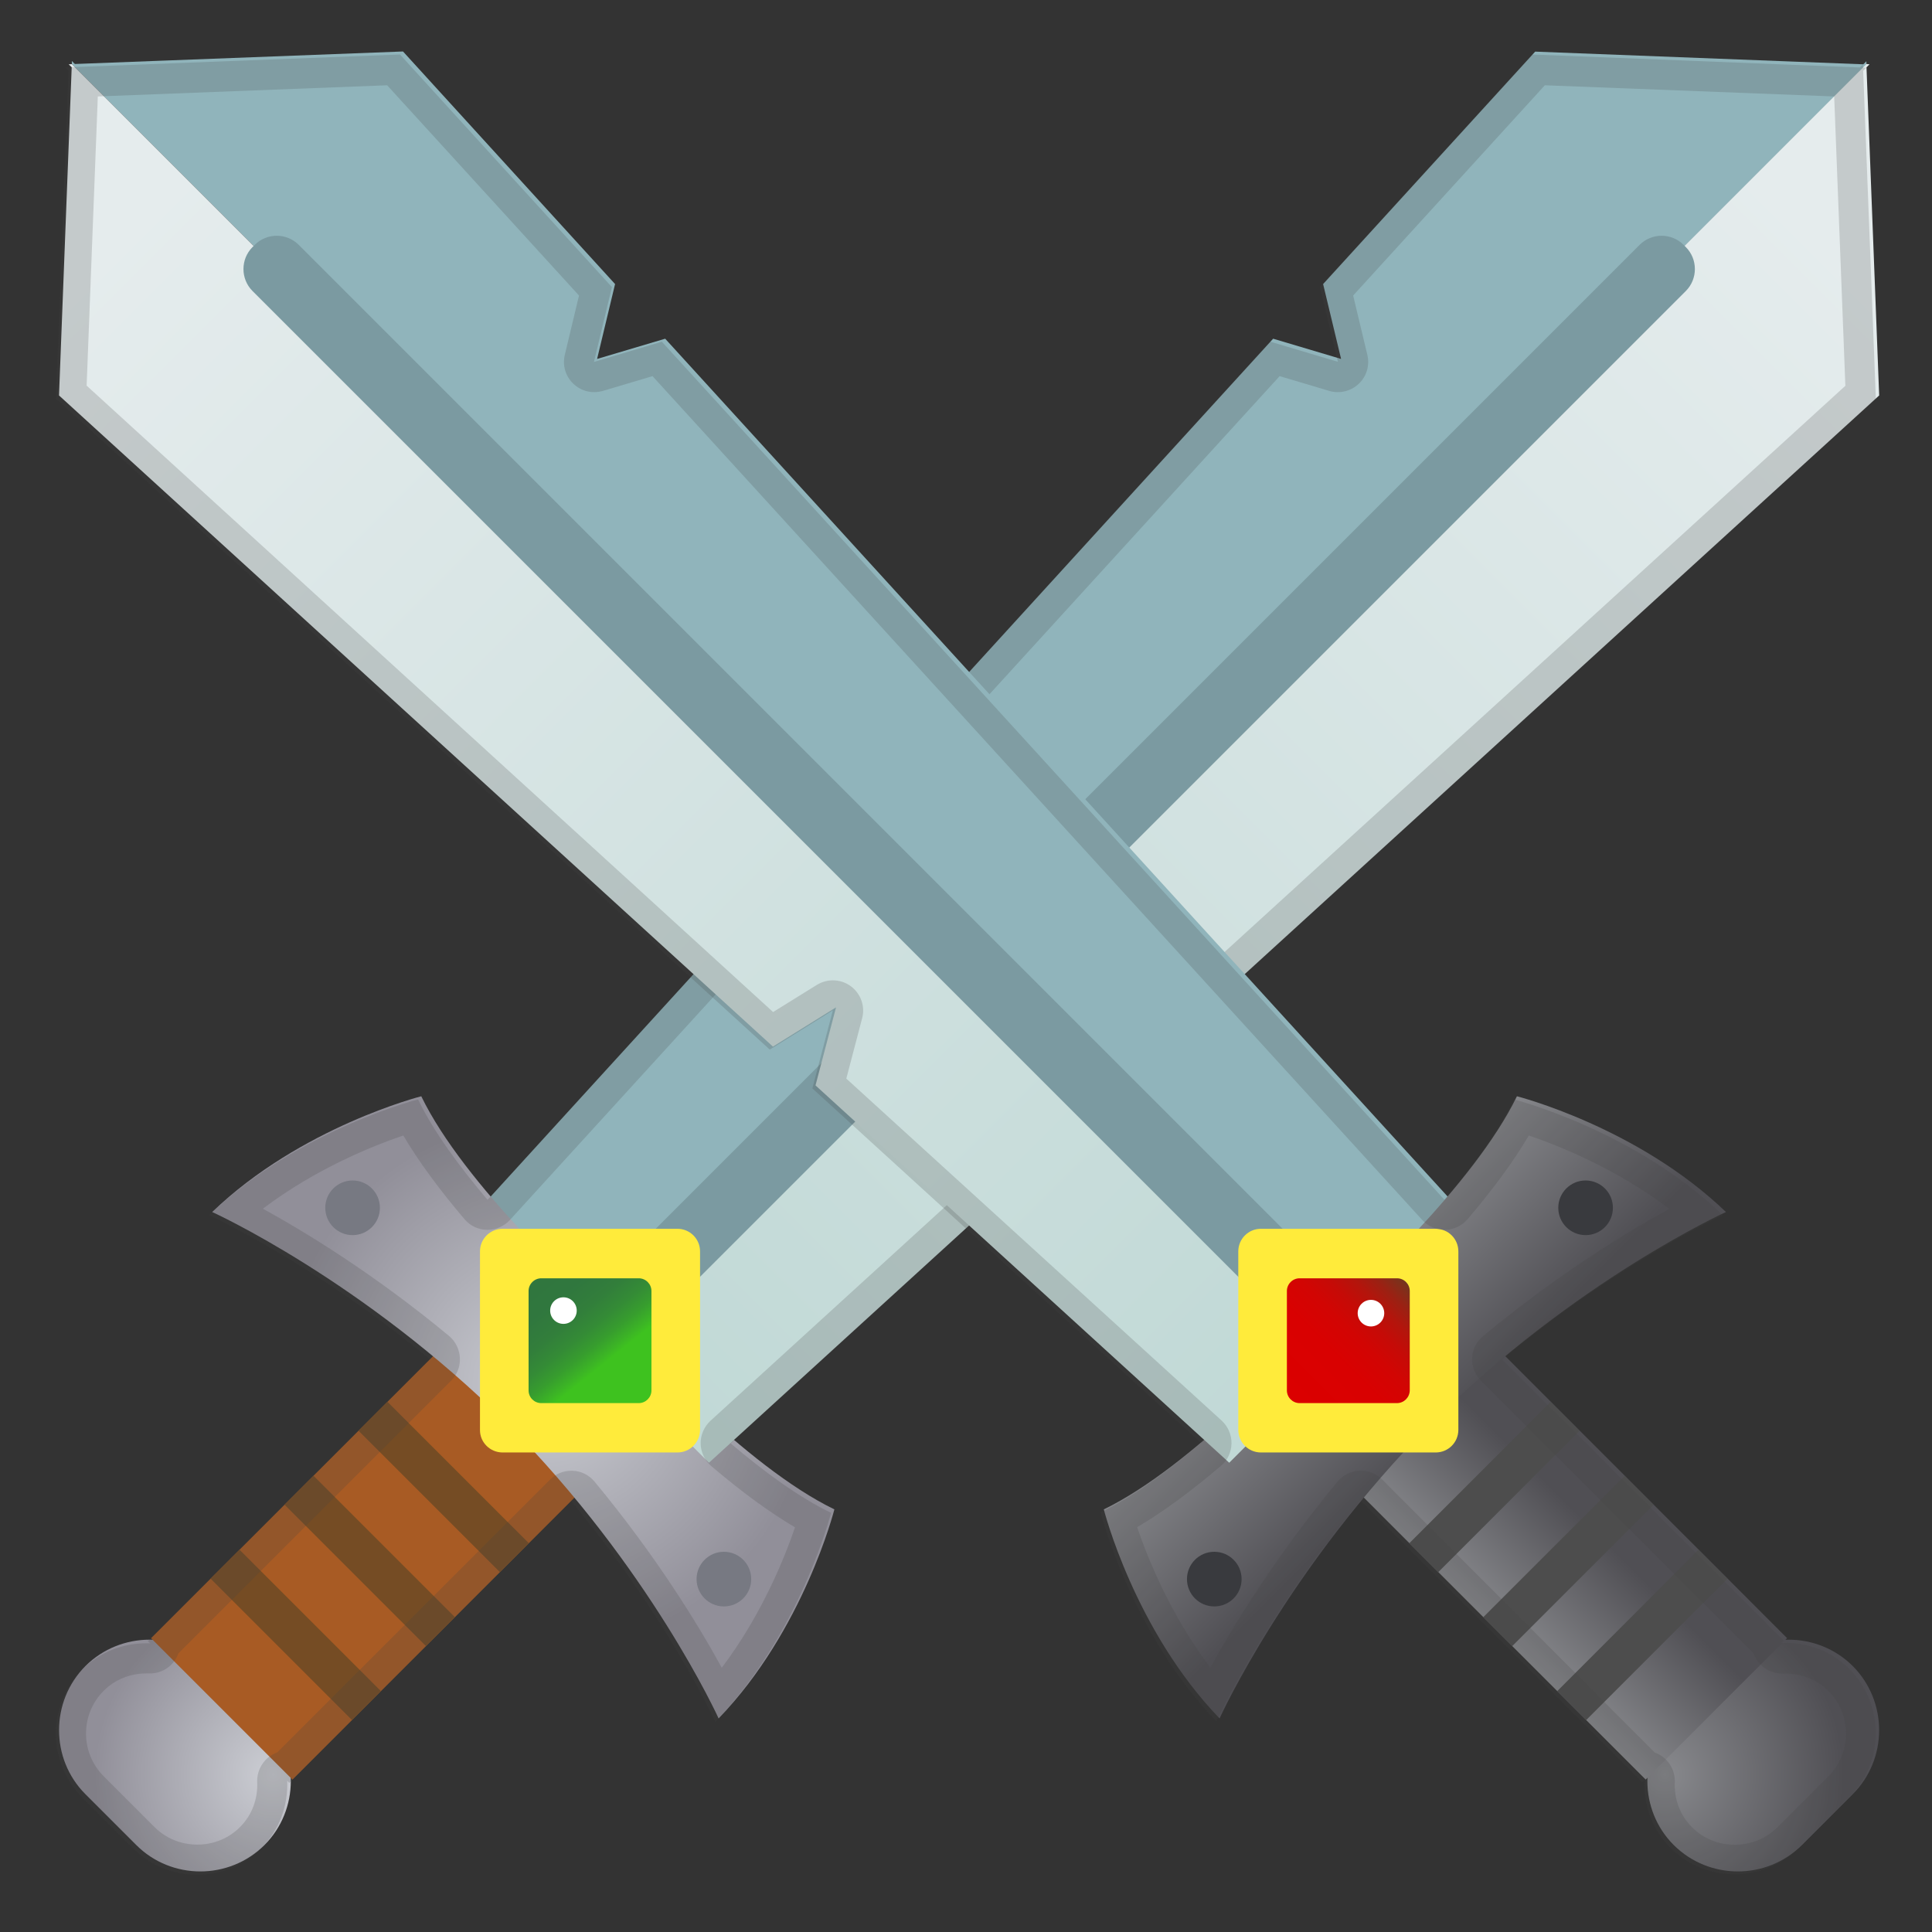 <svg enable-background="new 0 0 128 128" viewBox="0 0 128 128" xmlns="http://www.w3.org/2000/svg" xmlns:xlink="http://www.w3.org/1999/xlink"><rect x="0" y="0" width="128" height="128" fill="#333333" stroke="none"/><radialGradient id="i" cx="66.828" cy="122.28" r="11.86" gradientTransform="matrix(-.707 -.707 -.707 .707 151.81 78.352)" gradientUnits="userSpaceOnUse"><stop stop-color="#CCCED4" offset="0"/><stop stop-color="#918F99" offset="1"/></radialGradient><path d="m5.66 118.87 3.37 3.37c2.33 2.33 6.15 2.33 8.49 0 2.33-2.33 2.33-6.15 0-8.49l-3.37-3.37c-2.33-2.33-6.15-2.33-8.49 0-2.33 2.34-2.33 6.16 0 8.49z" fill="url(#i)"/><rect transform="matrix(-.707 -.707 .707 -.707 -31.181 193.8)" x="17.92" y="89.43" width="13.25" height="27.86" fill="#A85B24"/><path d="m88.85 23.78-1.19-4.96 14.05-15.4 21.74 0.84 0.2-0.2 0.01 0.21-84.68 84.66-7.99-7.99 53.36-58.5 4.5 1.34z" fill="#90B4BB"/><radialGradient id="h" cx="72.302" cy="91.177" r="17.615" gradientTransform="matrix(-.707 -.707 -.707 .707 151.81 78.352)" gradientUnits="userSpaceOnUse"><stop stop-color="#CCCED4" offset="0"/><stop stop-color="#918F99" offset="1"/></radialGradient><path d="m14.06 80.3c5.86-5.64 13.85-7.67 13.85-7.67 2.84 5.87 10.72 13.08 12.44 14.61l0.02-0.02s0.06 0.06 0.15 0.17c0.11 0.09 0.17 0.15 0.17 0.15l-0.02 0.02c1.53 1.72 8.74 9.6 14.61 12.44 0 0-2.02 7.99-7.67 13.85 0 0-4.53-10-14.01-19.54-9.54-9.48-19.54-14.01-19.54-14.01z" fill="url(#h)"/><linearGradient id="g" x1="64.244" x2="64.244" y1="-22.539" y2="91.868" gradientTransform="matrix(-.707 -.707 -.707 .707 151.81 78.352)" gradientUnits="userSpaceOnUse"><stop stop-color="#E5ECED" offset="0"/><stop stop-color="#BFD8D5" offset="1"/></linearGradient><path d="m123.86 4.26-0.2 0.2 0.84 21.74-47.3 43.14-4.18-2.6 1.36 5.17-27.41 25-7.99-7.99 84.68-84.68 0.2 0.02z" fill="url(#g)"/><path d="m42.53 85.23 0.15 0.15c0.8 0.8 2.11 0.8 2.91 0l66.1-66.1c0.8-0.8 0.8-2.11 0-2.91l-0.15-0.15c-0.8-0.8-2.11-0.8-2.91 0l-66.1 66.1c-0.8 0.8-0.8 2.11 0 2.91z" fill="#7B9AA1"/><path d="m33.3 96.23h11.58c0.83 0 1.5-0.67 1.5-1.5v-11.82c0-0.83-0.67-1.5-1.5-1.5h-11.58c-0.83 0-1.5 0.67-1.5 1.5v11.82c-0.01 0.83 0.67 1.5 1.5 1.5z" fill="#FFEB3B"/><linearGradient id="f" x1="34.578" x2="40.203" y1="83.212" y2="90.212" gradientUnits="userSpaceOnUse"><stop stop-color="#30753F" offset="0"/><stop stop-color="#30773E" offset=".408"/><stop stop-color="#327E3B" offset=".593"/><stop stop-color="#348B36" offset=".733"/><stop stop-color="#379D2E" offset=".851"/><stop stop-color="#3CB525" offset=".953"/><stop stop-color="#3EC21F" offset="1"/></linearGradient><path d="m35.86 92.96h6.46c0.46 0 0.84-0.38 0.84-0.84v-6.59c0-0.46-0.38-0.84-0.84-0.84h-6.46c-0.46 0-0.84 0.38-0.84 0.84v6.59c0 0.46 0.37 0.84 0.84 0.84z" fill="url(#f)"/><g fill="#777982"><circle cx="47.96" cy="104.62" r="1.81"/><circle cx="23.36" cy="80.02" r="1.81"/></g><defs><rect id="e" transform="matrix(-.707 -.707 .707 -.707 -31.181 193.8)" x="17.92" y="89.43" width="13.25" height="27.86"/></defs><clipPath id="d"><use xlink:href="#e"/></clipPath><g clip-path="url(#d)" fill="none" stroke="#754C24" stroke-miterlimit="10" stroke-width="2.711"><line x1="36.3" x2="23.09" y1="105.42" y2="92.21"/><line x1="31.4" x2="18.19" y1="110.32" y2="97.11"/><line x1="26.5" x2="13.29" y1="115.22" y2="102.01"/></g><g opacity=".2"><path d="m102.35 5.65 19.17 0.74 0.74 19.17-45.49 41.49-2.9-1.8c-0.32-0.2-0.69-0.3-1.06-0.3-0.42 0-0.84 0.13-1.19 0.39-0.66 0.49-0.95 1.32-0.75 2.12l1.05 4-24.85 22.67c-0.42 0.39-0.66 0.94-0.65 1.51s0.27 1.12 0.7 1.49c2.01 1.71 3.87 3.07 5.55 4.06-0.69 2.03-2.22 5.82-4.85 9.3-1.52-2.78-4.31-7.36-8.43-12.33-0.36-0.43-0.88-0.7-1.45-0.72h-0.09c-0.53 0-1.04 0.21-1.41 0.59l-18.07 18.07c-0.04 0.02-0.09 0.03-0.13 0.05-0.75 0.33-1.23 1.09-1.2 1.91 0.05 1.15-0.36 2.21-1.14 2.99-0.75 0.75-1.76 1.16-2.83 1.16s-2.08-0.41-2.83-1.16l-3.37-3.37c-1.56-1.56-1.56-4.1 0-5.66 0.74-0.74 1.74-1.15 2.82-1.15h0.17 0.08c0.79 0 1.51-0.47 1.83-1.2 0.02-0.04 0.04-0.09 0.05-0.13l18.07-18.07c0.4-0.4 0.61-0.95 0.58-1.51s-0.29-1.09-0.72-1.45c-4.97-4.12-9.56-6.91-12.33-8.43 3.48-2.64 7.27-4.16 9.3-4.85 0.99 1.68 2.35 3.54 4.06 5.55 0.37 0.44 0.91 0.69 1.49 0.7h0.03c0.56 0 1.1-0.24 1.48-0.65l51-55.91 3.29 0.98c0.19 0.06 0.38 0.08 0.57 0.08 0.5 0 1-0.19 1.38-0.55 0.52-0.49 0.74-1.22 0.57-1.92l-0.94-3.93 12.7-13.93m-0.85-2.04-14.05 15.4 1.19 4.96-4.5-1.34-51.84 56.86c-1.84-2.17-3.56-4.49-4.6-6.65 0 0-7.99 2.02-13.85 7.67 0 0 6.86 3.11 14.63 9.55l-18.68 18.67 0.14 0.14h-0.25c-1.54 0-3.07 0.57-4.24 1.73-2.33 2.33-2.33 6.15 0 8.49l3.37 3.37c1.17 1.17 2.7 1.75 4.24 1.75s3.08-0.58 4.24-1.75c1.23-1.23 1.79-2.87 1.73-4.48l0.14 0.14 18.67-18.67c6.44 7.77 9.55 14.63 9.55 14.63 5.64-5.86 7.67-13.85 7.67-13.85-2.15-1.04-4.48-2.76-6.65-4.6l25.75-23.49-1.36-5.17 4.18 2.6 47.3-43.14-0.84-21.74 0.2-0.2-0.21-0.01-0.01-0.21-0.2 0.2-21.72-0.86z" fill="#424242"/></g><radialGradient id="c" cx="66.828" cy="122.28" r="11.86" gradientTransform="matrix(.707 -.707 .707 .707 -23.395 78.352)" gradientUnits="userSpaceOnUse"><stop stop-color="#88898D" offset="0"/><stop stop-color="#504F54" offset="1"/></radialGradient><path d="m122.75 118.87-3.37 3.37c-2.33 2.33-6.15 2.33-8.49 0-2.33-2.33-2.33-6.15 0-8.49l3.37-3.37c2.33-2.33 6.15-2.33 8.49 0 2.33 2.34 2.33 6.16 0 8.49z" fill="url(#c)"/><linearGradient id="b" x1="65.675" x2="74.963" y1="107.67" y2="107.67" gradientTransform="matrix(.707 -.707 .707 .707 -23.395 78.352)" gradientUnits="userSpaceOnUse"><stop stop-color="#88898D" offset="0"/><stop stop-color="#504F54" offset="1"/></linearGradient><polygon points="118.4 108.53 109.03 117.9 89.33 98.19 98.7 88.82" fill="url(#b)"/><path d="m39.56 23.78 1.19-4.96-14.05-15.41-21.74 0.83-0.2-0.2v0.21l84.68 84.68 7.99-7.99-53.36-58.5-4.51 1.34z" fill="#90B4BB"/><linearGradient id="a" x1="72.302" x2="72.302" y1="82.968" y2="95.622" gradientTransform="matrix(.707 -.707 .707 .707 -23.395 78.352)" gradientUnits="userSpaceOnUse"><stop stop-color="#88898D" offset="0"/><stop stop-color="#504F54" offset="1"/></linearGradient><path d="m114.35 80.3c-5.86-5.64-13.85-7.67-13.85-7.67-2.84 5.87-10.72 13.08-12.44 14.61l-0.02-0.02s-0.06 0.06-0.15 0.17c-0.11 0.09-0.17 0.15-0.17 0.15l0.02 0.02c-1.53 1.72-8.74 9.6-14.61 12.44 0 0 2.02 7.99 7.67 13.85 0 0 4.53-10 14.01-19.54 9.54-9.48 19.54-14.01 19.54-14.01z" fill="url(#a)"/><linearGradient id="m" x1="64.244" x2="64.244" y1="-22.539" y2="91.868" gradientTransform="matrix(.707 -.707 .707 .707 -23.395 78.352)" gradientUnits="userSpaceOnUse"><stop stop-color="#E5ECED" offset="0"/><stop stop-color="#BFD8D5" offset="1"/></linearGradient><path d="m4.55 4.26 0.2 0.2-0.84 21.74 47.3 43.14 4.18-2.6-1.36 5.17 27.41 25 7.99-7.99-84.67-84.67-0.21 0.01z" fill="url(#m)"/><path d="m85.89 85.23-0.15 0.15c-0.8 0.8-2.11 0.8-2.91 0l-66.1-66.1c-0.8-0.8-0.8-2.11 0-2.91l0.15-0.15c0.8-0.8 2.11-0.8 2.91 0l66.1 66.1c0.8 0.8 0.8 2.11 0 2.91z" fill="#7B9AA1"/><path d="m95.12 96.23h-11.58c-0.83 0-1.5-0.67-1.5-1.5v-11.82c0-0.83 0.67-1.5 1.5-1.5h11.58c0.83 0 1.5 0.67 1.5 1.5v11.82c0 0.83-0.67 1.5-1.5 1.5z" fill="#FFEB3B"/><linearGradient id="l" x1="85.471" x2="93.181" y1="92.677" y2="84.967" gradientUnits="userSpaceOnUse"><stop stop-color="#DB0000" offset="0"/><stop stop-color="#D90101" offset=".377"/><stop stop-color="#D20503" offset=".549"/><stop stop-color="#C50B07" offset=".679"/><stop stop-color="#B3150C" offset=".788"/><stop stop-color="#9B2113" offset=".883"/><stop stop-color="#7F301B" offset=".969"/><stop stop-color="#72361F" offset="1"/></linearGradient><path d="m92.55 92.96h-6.45c-0.46 0-0.84-0.38-0.84-0.84v-6.59c0-0.46 0.38-0.84 0.84-0.84h6.46c0.46 0 0.84 0.38 0.84 0.84v6.59c-0.01 0.46-0.38 0.84-0.85 0.84z" fill="url(#l)"/><g fill="#393A3E"><circle cx="80.45" cy="104.62" r="1.81"/><circle cx="105.05" cy="80.02" r="1.81"/></g><defs><rect id="k" transform="matrix(.707 -.707 .707 .707 -42.666 103.72)" x="97.24" y="89.43" width="13.25" height="27.86"/></defs><clipPath id="j"><use xlink:href="#k"/></clipPath><g clip-path="url(#j)" fill="none" stroke="#4D4D4D" stroke-miterlimit="10" stroke-width="2.711"><line x1="92.11" x2="105.32" y1="105.42" y2="92.21"/><line x1="97.01" x2="110.22" y1="110.32" y2="97.11"/><line x1="101.91" x2="115.12" y1="115.22" y2="102.01"/></g><g opacity=".2"><path d="m25.65 5.65 12.71 13.93-0.94 3.93c-0.17 0.7 0.05 1.43 0.57 1.92 0.38 0.36 0.87 0.55 1.38 0.55 0.19 0 0.38-0.03 0.57-0.08l3.29-0.98 51 55.91c0.38 0.42 0.92 0.65 1.48 0.65h0.03c0.57-0.01 1.12-0.27 1.49-0.7 1.71-2.01 3.07-3.87 4.06-5.55 2.02 0.69 5.81 2.21 9.3 4.86-2.78 1.52-7.36 4.31-12.34 8.43-0.43 0.36-0.7 0.88-0.72 1.45-0.03 0.56 0.19 1.11 0.58 1.51l18.07 18.07c0.02 0.04 0.03 0.09 0.05 0.13 0.32 0.73 1.04 1.2 1.83 1.2h0.08 0.17c1.08 0 2.08 0.41 2.82 1.15 1.56 1.56 1.56 4.1 0 5.66l-3.37 3.37c-0.75 0.75-1.76 1.16-2.83 1.16s-2.08-0.41-2.83-1.16c-0.78-0.78-1.19-1.84-1.14-2.99 0.03-0.82-0.44-1.58-1.2-1.91-0.04-0.02-0.09-0.04-0.13-0.05l-18.06-18.09c-0.38-0.38-0.89-0.59-1.41-0.59h-0.09c-0.56 0.03-1.09 0.29-1.45 0.72-4.12 4.97-6.91 9.56-8.43 12.33-2.64-3.48-4.16-7.27-4.85-9.3 1.68-0.99 3.54-2.35 5.55-4.06 0.44-0.37 0.69-0.91 0.7-1.49 0.01-0.57-0.23-1.12-0.65-1.51l-24.87-22.66 1.05-4c0.21-0.79-0.09-1.63-0.75-2.12-0.35-0.26-0.77-0.39-1.19-0.39-0.37 0-0.73 0.1-1.06 0.3l-2.9 1.8-45.48-41.5 0.74-19.16 19.17-0.74m0.85-2.04-21.74 0.84-0.2-0.2-0.01 0.21-0.21 0.01 0.2 0.2-0.83 21.74 47.29 43.13 4.18-2.6-1.36 5.17 25.75 23.49c-2.17 1.84-4.49 3.56-6.65 4.6 0 0 2.02 7.99 7.67 13.85 0 0 3.11-6.86 9.55-14.63l18.67 18.67 0.14-0.14c-0.06 1.62 0.5 3.26 1.73 4.48 1.17 1.17 2.7 1.75 4.24 1.75s3.08-0.58 4.24-1.75l3.37-3.37c2.33-2.33 2.33-6.15 0-8.49-1.17-1.17-2.7-1.73-4.24-1.73h-0.25l0.14-0.14-18.66-18.64c7.77-6.44 14.63-9.55 14.63-9.55-5.86-5.64-13.85-7.67-13.85-7.67-1.04 2.15-2.76 4.48-4.6 6.65l-51.85-56.85-4.5 1.34 1.19-4.96-14.04-15.41z" fill="#424242"/></g><circle cx="90.83" cy="87" r=".88" fill="#fff"/><circle cx="37.33" cy="86.83" r=".88" fill="#fff"/></svg>
